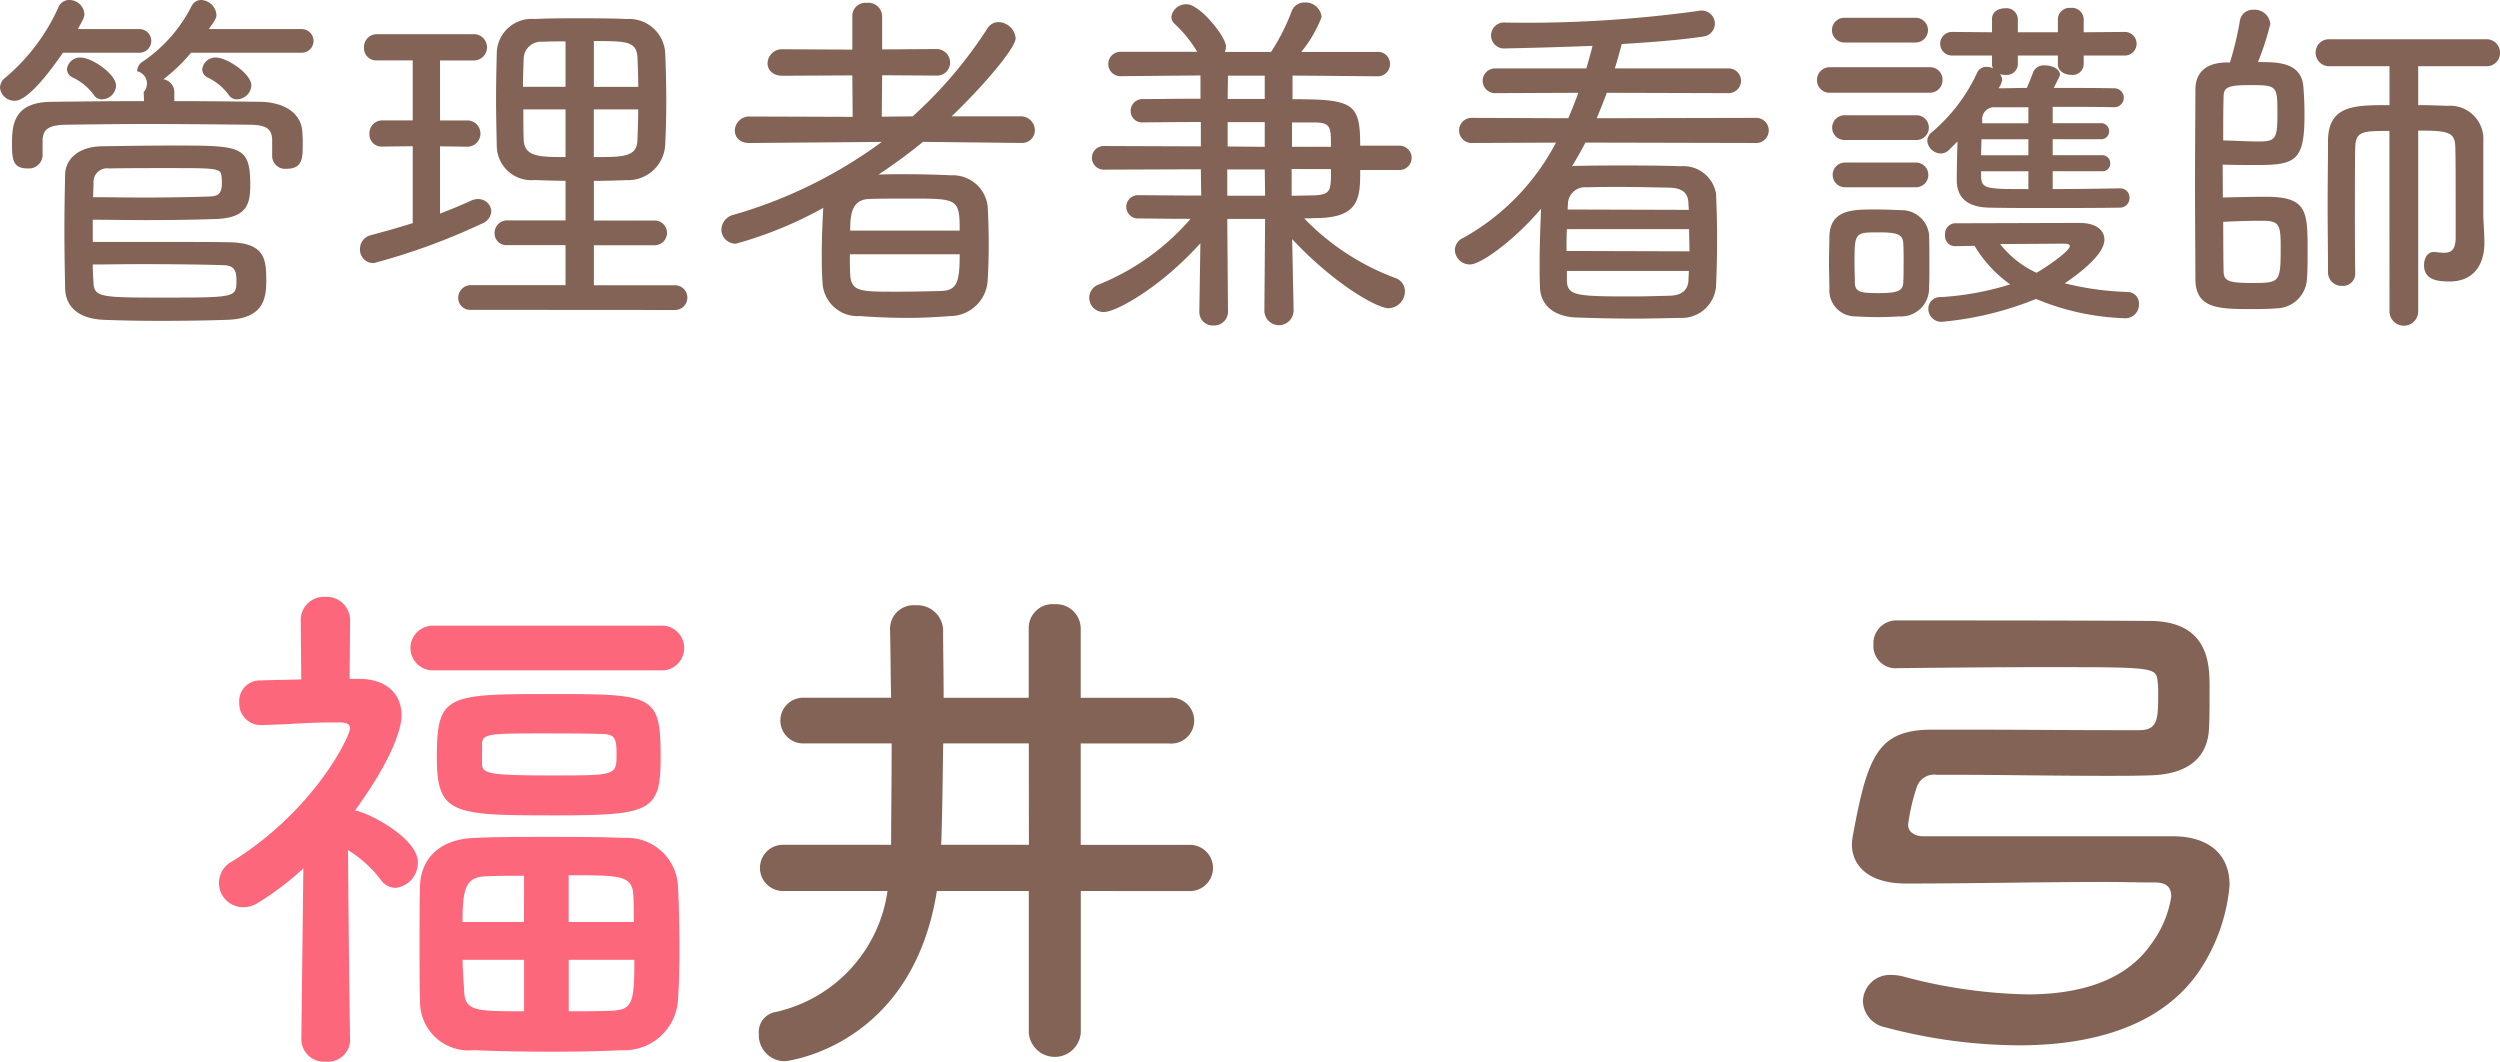 <?xml version="1.0" encoding="UTF-8"?> <svg xmlns="http://www.w3.org/2000/svg" width="123.755" height="52.557" viewBox="0 0 123.755 52.557"><g id="グループ_615" data-name="グループ 615" transform="translate(-534.443 -577.111)"><g id="グループ_137" data-name="グループ 137" transform="translate(-5820)"><g id="グループ_136" data-name="グループ 136"><path id="パス_738" data-name="パス 738" d="M6357.559,579.722c-1.6,2.322-2.215,2.376-2.377,2.376a.717.717,0,0,1-.739-.648.652.652,0,0,1,.252-.486,9.75,9.75,0,0,0,2.648-3.511.573.573,0,0,1,.521-.342.749.749,0,0,1,.757.684c0,.162-.055.27-.324.756h3.024a.586.586,0,1,1,0,1.171Zm9.291,3.565c-1.441-.018-3.331-.037-5.15-.037-1.476,0-2.935.019-4.033.037-.919.018-1.1.306-1.116.774v.774a.681.681,0,0,1-.757.612c-.72,0-.756-.468-.756-1.188,0-.864.018-2.089,1.927-2.107,1.475-.018,3.043-.036,4.609-.036l-.018-.45a.622.622,0,0,0-.325-1.026.579.579,0,0,1,.289-.487,7.284,7.284,0,0,0,2.413-2.754.525.525,0,0,1,.467-.288.794.794,0,0,1,.757.72c0,.18-.072.288-.379.72h4.575a.586.586,0,1,1,0,1.171H6363.9a8.564,8.564,0,0,1-1.368,1.314.641.641,0,0,1,.54.63v.45c1.458,0,2.9.018,4.286.036,1.043.018,2.016.486,2.052,1.531a5.4,5.4,0,0,1,.018.558c0,.684,0,1.224-.792,1.224a.643.643,0,0,1-.72-.594v-.846C6367.894,583.539,6367.695,583.3,6366.85,583.287Zm-7.815,5.8c5.4,0,5.942,0,6.806.018,1.692.036,1.783.829,1.783,1.855,0,.846-.072,1.908-1.891,1.981-.955.036-2.142.053-3.331.053-1.008,0-2.016-.017-2.827-.053-1.044-.037-1.872-.487-1.908-1.549-.019-.954-.036-1.927-.036-2.881s.017-1.908.036-2.773c.018-.7.594-1.368,1.836-1.386,1.188-.018,2.359-.036,3.493-.036,3.385,0,3.835,0,3.835,1.962,0,.954-.18,1.621-1.71,1.675-1.062.036-2.305.054-3.493.054-.954,0-1.873-.018-2.593-.018Zm.468-7.058a.462.462,0,0,1-.414-.216,2.74,2.74,0,0,0-1.044-.864.471.471,0,0,1-.288-.414.658.658,0,0,1,.683-.576c.541,0,1.748.81,1.748,1.4A.705.705,0,0,1,6359.5,582.026Zm-.432,9.075c.036.738.378.738,3.619.738,3.457,0,3.457-.018,3.457-.864,0-.433-.09-.721-.612-.739-1.045-.035-2.646-.053-4.141-.053-.865,0-1.693.018-2.359.018C6359.035,590.507,6359.053,590.813,6359.071,591.1Zm2.124-4.213c1.351,0,2.755-.018,3.656-.055.378-.018.576-.125.576-.666a2.363,2.363,0,0,0-.018-.324c-.036-.414-.216-.414-2.7-.414-1.026,0-2.07,0-2.862.018a.671.671,0,0,0-.775.684c0,.234-.018.469-.018.739C6359.665,586.87,6360.422,586.888,6361.195,586.888Zm4.989-4.862a.46.46,0,0,1-.414-.216,2.753,2.753,0,0,0-1.045-.864.448.448,0,0,1-.27-.414.659.659,0,0,1,.684-.576c.522,0,1.747.792,1.747,1.386A.725.725,0,0,1,6366.184,582.026Z" fill="#826355"></path><path id="パス_739" data-name="パス 739" d="M6374.874,584.349l-1.512.018a.6.6,0,0,1-.631-.63.635.635,0,0,1,.631-.667h1.512V580.1h-1.782a.6.6,0,0,1-.63-.631.634.634,0,0,1,.63-.666h4.844a.651.651,0,0,1,0,1.3h-1.711v2.97h1.386a.651.651,0,0,1,0,1.3l-1.386-.018v3.331c.558-.216,1.08-.432,1.548-.648a.841.841,0,0,1,.342-.073.64.64,0,0,1,.649.613.718.718,0,0,1-.487.612,31.8,31.8,0,0,1-5.329,1.944.66.66,0,0,1-.684-.684.7.7,0,0,1,.54-.7c.684-.18,1.386-.378,2.07-.594Zm2.9,8.1a.592.592,0,0,1-.648-.594.629.629,0,0,1,.648-.63h4.664v-1.981h-2.863a.582.582,0,0,1-.648-.594.619.619,0,0,1,.648-.63h2.863V586.06c-.523,0-1.027-.018-1.531-.037a1.711,1.711,0,0,1-1.873-1.71c-.017-.738-.035-1.531-.035-2.3s.018-1.567.035-2.286a1.73,1.73,0,0,1,1.891-1.675c.738-.036,1.459-.036,2.215-.036.738,0,1.512,0,2.323.036a1.79,1.79,0,0,1,1.908,1.657q.053,1.215.054,2.43,0,1.08-.054,2.161a1.844,1.844,0,0,1-1.908,1.728c-.559.019-1.081.037-1.621.037v1.962h3.007a.612.612,0,1,1,0,1.224h-3.007v1.981h4.015a.612.612,0,1,1,0,1.224Zm4.664-13.288c-.4,0-.792,0-1.134.018a.856.856,0,0,0-.937.829c-.018.468-.036.936-.036,1.4h2.107Zm0,3.367h-2.089c0,.5,0,1.009.018,1.513.036.828.775.846,2.071.846Zm3.6-1.116c0-.486-.018-.955-.036-1.422-.036-.846-.54-.846-2.161-.846v2.268Zm-2.2,1.116v2.359c1.476,0,2.142,0,2.161-.864.018-.5.036-.991.036-1.495Z" fill="#826355"></path><path id="パス_740" data-name="パス 740" d="M6404.956,584.187l-4.825-.054c-.7.576-1.441,1.116-2.2,1.62.4-.018.828-.018,1.278-.018.793,0,1.6.018,2.305.054a1.741,1.741,0,0,1,1.819,1.513c.035.576.054,1.26.054,1.962,0,.594-.019,1.207-.054,1.747a1.87,1.87,0,0,1-1.856,1.746c-.683.055-1.385.09-2.087.09-.829,0-1.639-.035-2.377-.09a1.738,1.738,0,0,1-1.855-1.728c-.036-.414-.036-.883-.036-1.369,0-.774.036-1.566.072-2.232l.018-.036a19.628,19.628,0,0,1-4.339,1.782.707.707,0,0,1-.721-.7.783.783,0,0,1,.631-.738,23.136,23.136,0,0,0,7.31-3.6l-6.536.054h-.018c-.5,0-.72-.306-.72-.612a.71.71,0,0,1,.738-.7l5.095.018-.017-2.053-3.457.018c-.5,0-.739-.306-.739-.612a.711.711,0,0,1,.739-.7l3.457.018V577.9a.651.651,0,0,1,.719-.648.684.684,0,0,1,.757.648v1.657l2.664-.018a.671.671,0,0,1,.7.666.648.648,0,0,1-.7.648l-2.664-.018-.018,2.053,1.53-.018a21.5,21.5,0,0,0,3.691-4.34.647.647,0,0,1,.559-.324.875.875,0,0,1,.846.792c0,.522-1.765,2.539-3.169,3.872h3.4a.691.691,0,0,1,.72.684.625.625,0,0,1-.7.63Zm-8.444,5.509c0,.325,0,.649.017.973.036.882.487.882,2.269.882.774,0,1.566-.018,2.215-.036.828-.018.936-.468.936-1.819Zm5.437-1.17c0-1.567-.09-1.585-2.394-1.585-.739,0-1.5,0-2.053.018-.883.019-.973.721-.973,1.567Z" fill="#826355"></path><path id="パス_741" data-name="パス 741" d="M6418.473,592.541a.722.722,0,0,1-1.441-.018l.036-4.573h-1.873l.036,4.573a.684.684,0,0,1-.719.7.665.665,0,0,1-.7-.685v-.018l.053-3.367c-2.052,2.269-4.213,3.4-4.754,3.4a.7.7,0,0,1-.252-1.368,11.876,11.876,0,0,0,4.52-3.241c-1.116,0-2.089-.018-2.593-.018a.577.577,0,1,1,.019-1.153c.576,0,1.782.018,3.1.018l-.018-1.3-4.807.018a.585.585,0,1,1,0-1.17l4.807.018v-1.206c-1.26,0-2.376.018-2.845.018h-.017a.564.564,0,0,1-.613-.559.586.586,0,0,1,.63-.594c.486,0,1.567-.018,2.827-.018v-1.152l-3.961.036a.6.6,0,0,1,0-1.206h3.8a6.191,6.191,0,0,0-1.135-1.4.453.453,0,0,1-.143-.342.734.734,0,0,1,.756-.612c.648,0,1.945,1.6,1.945,2.089a.729.729,0,0,1-.055.27h2.287a10.253,10.253,0,0,0,1.008-1.981.676.676,0,0,1,.667-.468.8.8,0,0,1,.828.72,6.255,6.255,0,0,1-1.008,1.729h3.745a.592.592,0,0,1,.648.594.605.605,0,0,1-.648.612l-4.177-.036v1.17c3.024,0,3.349.2,3.349,2.3h1.944a.6.6,0,0,1,0,1.206h-1.944c0,1.3,0,2.323-2.035,2.377-.2,0-.45.018-.738.018a12.16,12.16,0,0,0,4.519,2.953.693.693,0,0,1,.468.648.837.837,0,0,1-.81.846c-.558,0-2.665-1.17-4.772-3.421l.073,3.565Zm-1.423-7.04h-1.855v1.3h1.873Zm0-4.645h-1.819l-.017,1.152h1.836Zm0,2.3h-1.836v1.206l1.836.018Zm1.333,2.322V586.8c.486,0,.864-.018,1.1-.018.847-.035.847-.234.847-1.3Zm1.944-1.1c0-.972,0-1.189-.792-1.206H6418.4v1.206Z" fill="#826355"></path><path id="パス_742" data-name="パス 742" d="M6432.926,584.169c-.216.414-.433.792-.666,1.17a1.955,1.955,0,0,1,.324-.018c.863-.018,1.548-.018,2.214-.018.828,0,1.657,0,2.845.036a1.643,1.643,0,0,1,1.747,1.35q.053,1.162.053,2.269c0,.756-.017,1.513-.053,2.341a1.706,1.706,0,0,1-1.819,1.548c-.828.018-1.512.036-2.178.036-.919,0-1.784-.018-2.881-.054-1.189-.036-1.819-.648-1.837-1.512-.018-.378-.018-.756-.018-1.116,0-.955.036-1.855.072-2.755-1.4,1.638-3.007,2.755-3.511,2.755a.74.74,0,0,1-.756-.7.666.666,0,0,1,.414-.613,11.472,11.472,0,0,0,4.591-4.717l-4.2.018a.622.622,0,0,1,0-1.243l4.808.018c.181-.414.343-.828.5-1.26l-4.124.018a.612.612,0,0,1,0-1.224h4.519c.109-.378.216-.739.307-1.117-2.269.09-4.286.126-4.3.126a.645.645,0,1,1,.018-1.278,62.15,62.15,0,0,0,9.507-.576.5.5,0,0,1,.162-.018.645.645,0,0,1,.144,1.278c-1.188.18-2.628.288-4.086.378-.109.415-.217.811-.343,1.207h5.636a.612.612,0,1,1,0,1.224l-6.032-.018c-.162.432-.324.846-.5,1.26l7.87-.018a.622.622,0,1,1,0,1.243Zm-.918,4.285c-.019.36-.019.7-.019,1.08l6.086.018c0-.36-.018-.738-.018-1.1Zm0,2.07v.433c0,.81.449.828,3.3.828.54,0,1.116-.018,1.818-.036.522-.018.882-.252.9-.774,0-.144.018-.306.018-.451Zm6.013-3.384c-.018-.487-.324-.721-.918-.739-.972-.018-1.693-.036-2.485-.036-.5,0-1.026,0-1.639.018a.842.842,0,0,0-.917.757l-.019.342,6,.018Z" fill="#826355"></path><path id="パス_743" data-name="パス 743" d="M6445.056,581.7a.613.613,0,0,1-.666-.63.624.624,0,0,1,.666-.631h4.88a.615.615,0,0,1,.666.631.623.623,0,0,1-.666.63Zm3.439,11.073c-.343.018-.738.037-1.116.037s-.757-.019-1.1-.037a1.283,1.283,0,0,1-1.278-1.332c0-.468-.019-.919-.019-1.35,0-.45.019-.864.019-1.261.036-1.35,1.134-1.35,2.286-1.35.433,0,.864.018,1.261.036a1.361,1.361,0,0,1,1.387,1.206c.017.414.017.9.017,1.369s0,.936-.017,1.332A1.383,1.383,0,0,1,6448.5,592.775Zm-2.755-13.558a.612.612,0,1,1,0-1.224h3.53a.612.612,0,1,1,0,1.224Zm.036,4.826a.613.613,0,1,1,0-1.225h3.511a.613.613,0,1,1,0,1.225Zm0,2.34a.612.612,0,1,1,0-1.224h3.511a.612.612,0,1,1,0,1.224Zm2.9,3.745c0-.359,0-.72-.018-.972-.018-.468-.36-.54-1.207-.54-1.188,0-1.206,0-1.206,1.53,0,.361.018.721.018.991.018.432.306.486,1.152.486.919,0,1.225-.09,1.243-.522C6448.675,590.831,6448.675,590.489,6448.675,590.128Zm10.731-3.69a.449.449,0,0,1,.45.468.468.468,0,0,1-.468.486c-1.1.018-2.449.018-3.763.018-.954,0-1.891,0-2.7-.018-.99-.018-1.6-.4-1.62-1.332,0-.487.017-1.243.036-1.945l-.414.414a.576.576,0,0,1-.414.18.683.683,0,0,1-.666-.63.553.553,0,0,1,.216-.414,8.505,8.505,0,0,0,2.251-2.953.487.487,0,0,1,.467-.288.691.691,0,0,1,.324.072.364.364,0,0,1-.054-.2v-.433h-1.981a.585.585,0,1,1,0-1.17l1.981.018v-.666c0-.36.324-.522.648-.522a.56.56,0,0,1,.63.522v.666h1.982v-.666a.573.573,0,0,1,.629-.54.581.581,0,0,1,.649.54v.666l2.034-.018a.585.585,0,1,1,0,1.17h-2.034v.433a.546.546,0,0,1-.612.522c-.325,0-.666-.18-.666-.522v-.433h-1.982v.433a.545.545,0,0,1-.611.522.7.7,0,0,1-.271-.036.565.565,0,0,1,.109.288,1.06,1.06,0,0,1-.181.414c.433,0,.919-.018,1.4-.018.091-.216.2-.468.325-.81a.579.579,0,0,1,.576-.306c.36,0,.738.18.738.468,0,.036,0,.036-.306.648,1.08,0,2.16,0,3.007.018a.468.468,0,0,1-.018.936h-.018c-.847-.018-1.944-.018-3.025-.018v.81h2.449a.4.4,0,0,1,0,.793h-2.449v.792h2.449a.392.392,0,0,1,.4.414.373.373,0,0,1-.4.378h-2.449v.883c1.152,0,2.359-.018,3.331-.036Zm-8.192,2.862a.5.5,0,0,1-.486-.558.518.518,0,0,1,.486-.576l6.157-.018c.864,0,1.243.378,1.243.828,0,.793-1.459,1.819-1.963,2.161a14.639,14.639,0,0,0,3.152.432.566.566,0,0,1,.521.612.671.671,0,0,1-.72.684,12.319,12.319,0,0,1-4.375-.954,16.212,16.212,0,0,1-4.681,1.134.645.645,0,0,1-.649-.648.571.571,0,0,1,.594-.576,14.338,14.338,0,0,0,3.457-.63,6.342,6.342,0,0,1-1.764-1.909Zm3.637-5.293h-2.323c0,.252-.018.522-.018.792h2.341Zm0,1.584h-2.341v.216c0,.667.252.667,2.341.667Zm0-3.169h-1.657a.589.589,0,0,0-.63.612v.18h2.287Zm2.052,6.878c0-.09-.09-.126-.3-.126s-1.927.018-3.152.018a4.893,4.893,0,0,0,1.8,1.423C6455.77,590.327,6456.9,589.534,6456.9,589.3Z" fill="#826355"></path><path id="パス_744" data-name="パス 744" d="M6464.479,586.888c.683-.018,1.494-.036,2.142-.036,2.034,0,2.053.72,2.053,2.665,0,.522,0,1.025-.036,1.458a1.539,1.539,0,0,1-1.5,1.4c-.45.036-.882.036-1.3.036-1.657,0-2.719-.054-2.719-1.512,0-1.171-.019-2.935-.019-4.682,0-1.764.019-3.511.019-4.663,0-.829.5-1.314,1.458-1.35h.252a16.3,16.3,0,0,0,.486-2.017.65.65,0,0,1,.685-.594.781.781,0,0,1,.828.7,13.317,13.317,0,0,1-.612,1.89c.972,0,2.161,0,2.251,1.243.036.45.053.918.053,1.368,0,2.215-.4,2.485-2.268,2.485-.558,0-1.206,0-1.782-.018Zm1.818-2.773c.81,0,.882-.18.882-1.369,0-1.386,0-1.422-1.35-1.422-1.062,0-1.314.09-1.314.576-.019.594-.019,1.332-.019,2.161C6465.108,584.079,6465.793,584.115,6466.3,584.115Zm-1.782,6.392c0,.486.179.612,1.368.612,1.458,0,1.458,0,1.458-1.89,0-1.1-.144-1.189-.99-1.189-.522,0-1.224.018-1.855.054C6464.5,589.012,6464.5,589.84,6464.515,590.507Zm8.21-6.914c-1.279,0-1.657,0-1.693.774-.017.774-.017,1.872-.017,3.007s0,2.3.017,3.241v.018a.608.608,0,0,1-.648.63.67.67,0,0,1-.7-.666c0-1.009-.018-2.161-.018-3.295s.018-2.269.018-3.223c.018-1.765,1.3-1.765,3.043-1.765v-1.926h-2.954a.663.663,0,0,1-.7-.666.653.653,0,0,1,.7-.667h7.708a.667.667,0,0,1,.719.667.658.658,0,0,1-.719.666h-3.332v1.926c.486,0,.955.018,1.441.036a1.649,1.649,0,0,1,1.782,1.765v3.6c0,.306.036.666.054,1.314v.09c0,1.152-.576,1.927-1.729,1.927-.63,0-1.259-.09-1.259-.811,0-.323.162-.648.467-.648h.073c.162.018.324.037.45.037.342,0,.576-.126.576-.775,0-3.2,0-3.835-.019-4.5-.036-.684-.324-.774-1.836-.774v8.948a.711.711,0,0,1-1.422,0Z" fill="#826355"></path></g></g><g id="グループ_139" data-name="グループ 139" transform="translate(-5820)"><g id="グループ_138" data-name="グループ 138"><path id="パス_745" data-name="パス 745" d="M6371.778,628.6a1.1,1.1,0,0,1-1.195,1.065,1.124,1.124,0,0,1-1.223-1.065v-.027l.1-8.476a14.35,14.35,0,0,1-2.263,1.716,1.359,1.359,0,0,1-.727.208,1.2,1.2,0,0,1-.546-2.262c4.107-2.548,5.849-6.214,5.849-6.6,0-.261-.338-.286-.494-.286h-.416c-1.273,0-2.027.1-3.483.13h-.027a1.064,1.064,0,0,1-1.066-1.118,1.021,1.021,0,0,1,1.04-1.092c.7-.026,1.378-.026,2.028-.052l-.025-2.912a1.145,1.145,0,0,1,1.222-1.171,1.158,1.158,0,0,1,1.221,1.171l-.025,2.886h.519c1.353.026,2.055.78,2.055,1.82,0,.182-.026,1.56-2.314,4.706a.333.333,0,0,1,.156.026c.857.234,2.964,1.43,2.964,2.522a1.254,1.254,0,0,1-1.092,1.274.91.91,0,0,1-.755-.416,6.054,6.054,0,0,0-1.611-1.456c.025,4.056.1,9.386.1,9.386Zm4.057-18.305a1.106,1.106,0,0,1,0-2.211h11.492a1.113,1.113,0,0,1,0,2.211Zm9.464,18.8c-1.04.052-2.288.078-3.51.078-1.4,0-2.809-.026-3.9-.078a2.4,2.4,0,0,1-2.653-2.392c-.025-.91-.025-1.924-.025-2.912,0-1.014,0-2,.025-2.886.053-1.092.755-2.236,2.679-2.314,1.014-.052,2.314-.052,3.614-.052,1.325,0,2.652,0,3.77.052a2.527,2.527,0,0,1,2.7,2.288c.053.962.078,2.132.078,3.276,0,.91-.025,1.794-.078,2.522A2.66,2.66,0,0,1,6385.3,629.1Zm-3.64-11.622c-4.862,0-5.591-.1-5.591-2.886,0-3.068.469-3.12,5.591-3.12,5.174,0,5.487.026,5.487,3.146C6387.146,617.344,6386.625,617.474,6381.659,617.474Zm-1.274,2.99c-.7,0-1.352,0-1.846.026-1.015.026-1.2.52-1.2,2.262h3.042Zm0,4.16h-3.042c0,.546.052,1.066.078,1.586.052.962.6.962,2.964.962Zm-2.08-9.75c0,.52.156.624,3.458.624,3.2,0,3.2,0,3.2-1.066,0-.78-.078-.988-.78-.988-.806-.026-1.924-.026-3.016-.026-2.5,0-2.834.026-2.86.494Zm7.514,7.878c0-.468,0-.91-.026-1.326-.052-.988-.649-.988-3.2-.988v2.314Zm-3.224,1.872v2.548c.754,0,1.508,0,2.106-.026,1.04-.052,1.144-.338,1.144-2.522Z" fill="#fd677b"></path><path id="パス_746" data-name="パス 746" d="M6407.945,621.218v6.994a1.289,1.289,0,0,1-2.574,0v-6.994h-4.551c-1.221,7.7-7.41,8.425-7.54,8.425a1.29,1.29,0,0,1-1.273-1.353,1,1,0,0,1,.754-1.066,7.164,7.164,0,0,0,5.616-6.006h-5.122a1.145,1.145,0,1,1,0-2.288h5.3c0-1.222.026-3.068.026-5.018h-4.343a1.132,1.132,0,1,1,0-2.263h4.317c-.027-1.2-.027-2.339-.052-3.379v-.052a1.168,1.168,0,0,1,1.273-1.145,1.276,1.276,0,0,1,1.353,1.2c0,.988.026,2.184.026,3.379h4.212v-3.431a1.179,1.179,0,0,1,1.274-1.2,1.216,1.216,0,0,1,1.3,1.2v3.431h4.368a1.137,1.137,0,1,1,0,2.263h-4.368v5.018h5.356a1.145,1.145,0,1,1,0,2.288Zm-2.574-7.306h-4.238c-.027,2-.052,3.874-.1,5.018h4.343Z" fill="#826355"></path><path id="パス_747" data-name="パス 747" d="M6448.3,610.193a1.1,1.1,0,0,1-1.118-1.17,1.136,1.136,0,0,1,1.17-1.2c4.16,0,8.5,0,12.584.026,2.86.051,2.886,2.158,2.886,3.3,0,.676,0,1.456-.026,1.976-.052,1.534-1.092,2.314-2.886,2.366-.676.026-1.482.026-2.314.026-2.392,0-5.2-.052-7.384-.052h-.885a.908.908,0,0,0-.987.572,9.762,9.762,0,0,0-.442,1.9c0,.442.467.572.727.572h12.455c1.638.026,2.731.832,2.731,2.418a8.988,8.988,0,0,1-1.457,4.186c-1.9,2.861-5.46,3.744-8.97,3.744a26.008,26.008,0,0,1-6.578-.883,1.376,1.376,0,0,1-1.145-1.3,1.338,1.338,0,0,1,1.431-1.3,2.312,2.312,0,0,1,.571.078,25.535,25.535,0,0,0,6.137.884c2.548,0,4.862-.65,6.136-2.5a5.289,5.289,0,0,0,.988-2.34c0-.494-.26-.7-.806-.7-.78,0-1.586-.026-2.418-.026-3.276,0-6.76.078-9.907.078-1.819,0-2.678-.858-2.678-1.95a3.043,3.043,0,0,1,.052-.442c.729-3.952,1.248-5.226,3.927-5.226h1.559c2.548,0,5.383.026,7.463.026h1.2c.91,0,.962-.468.962-1.742a5.039,5.039,0,0,0-.026-.65c-.078-.728-.1-.728-5.721-.728-2.313,0-4.757.025-7.2.051Z" fill="#826355"></path></g></g></g></svg> 
